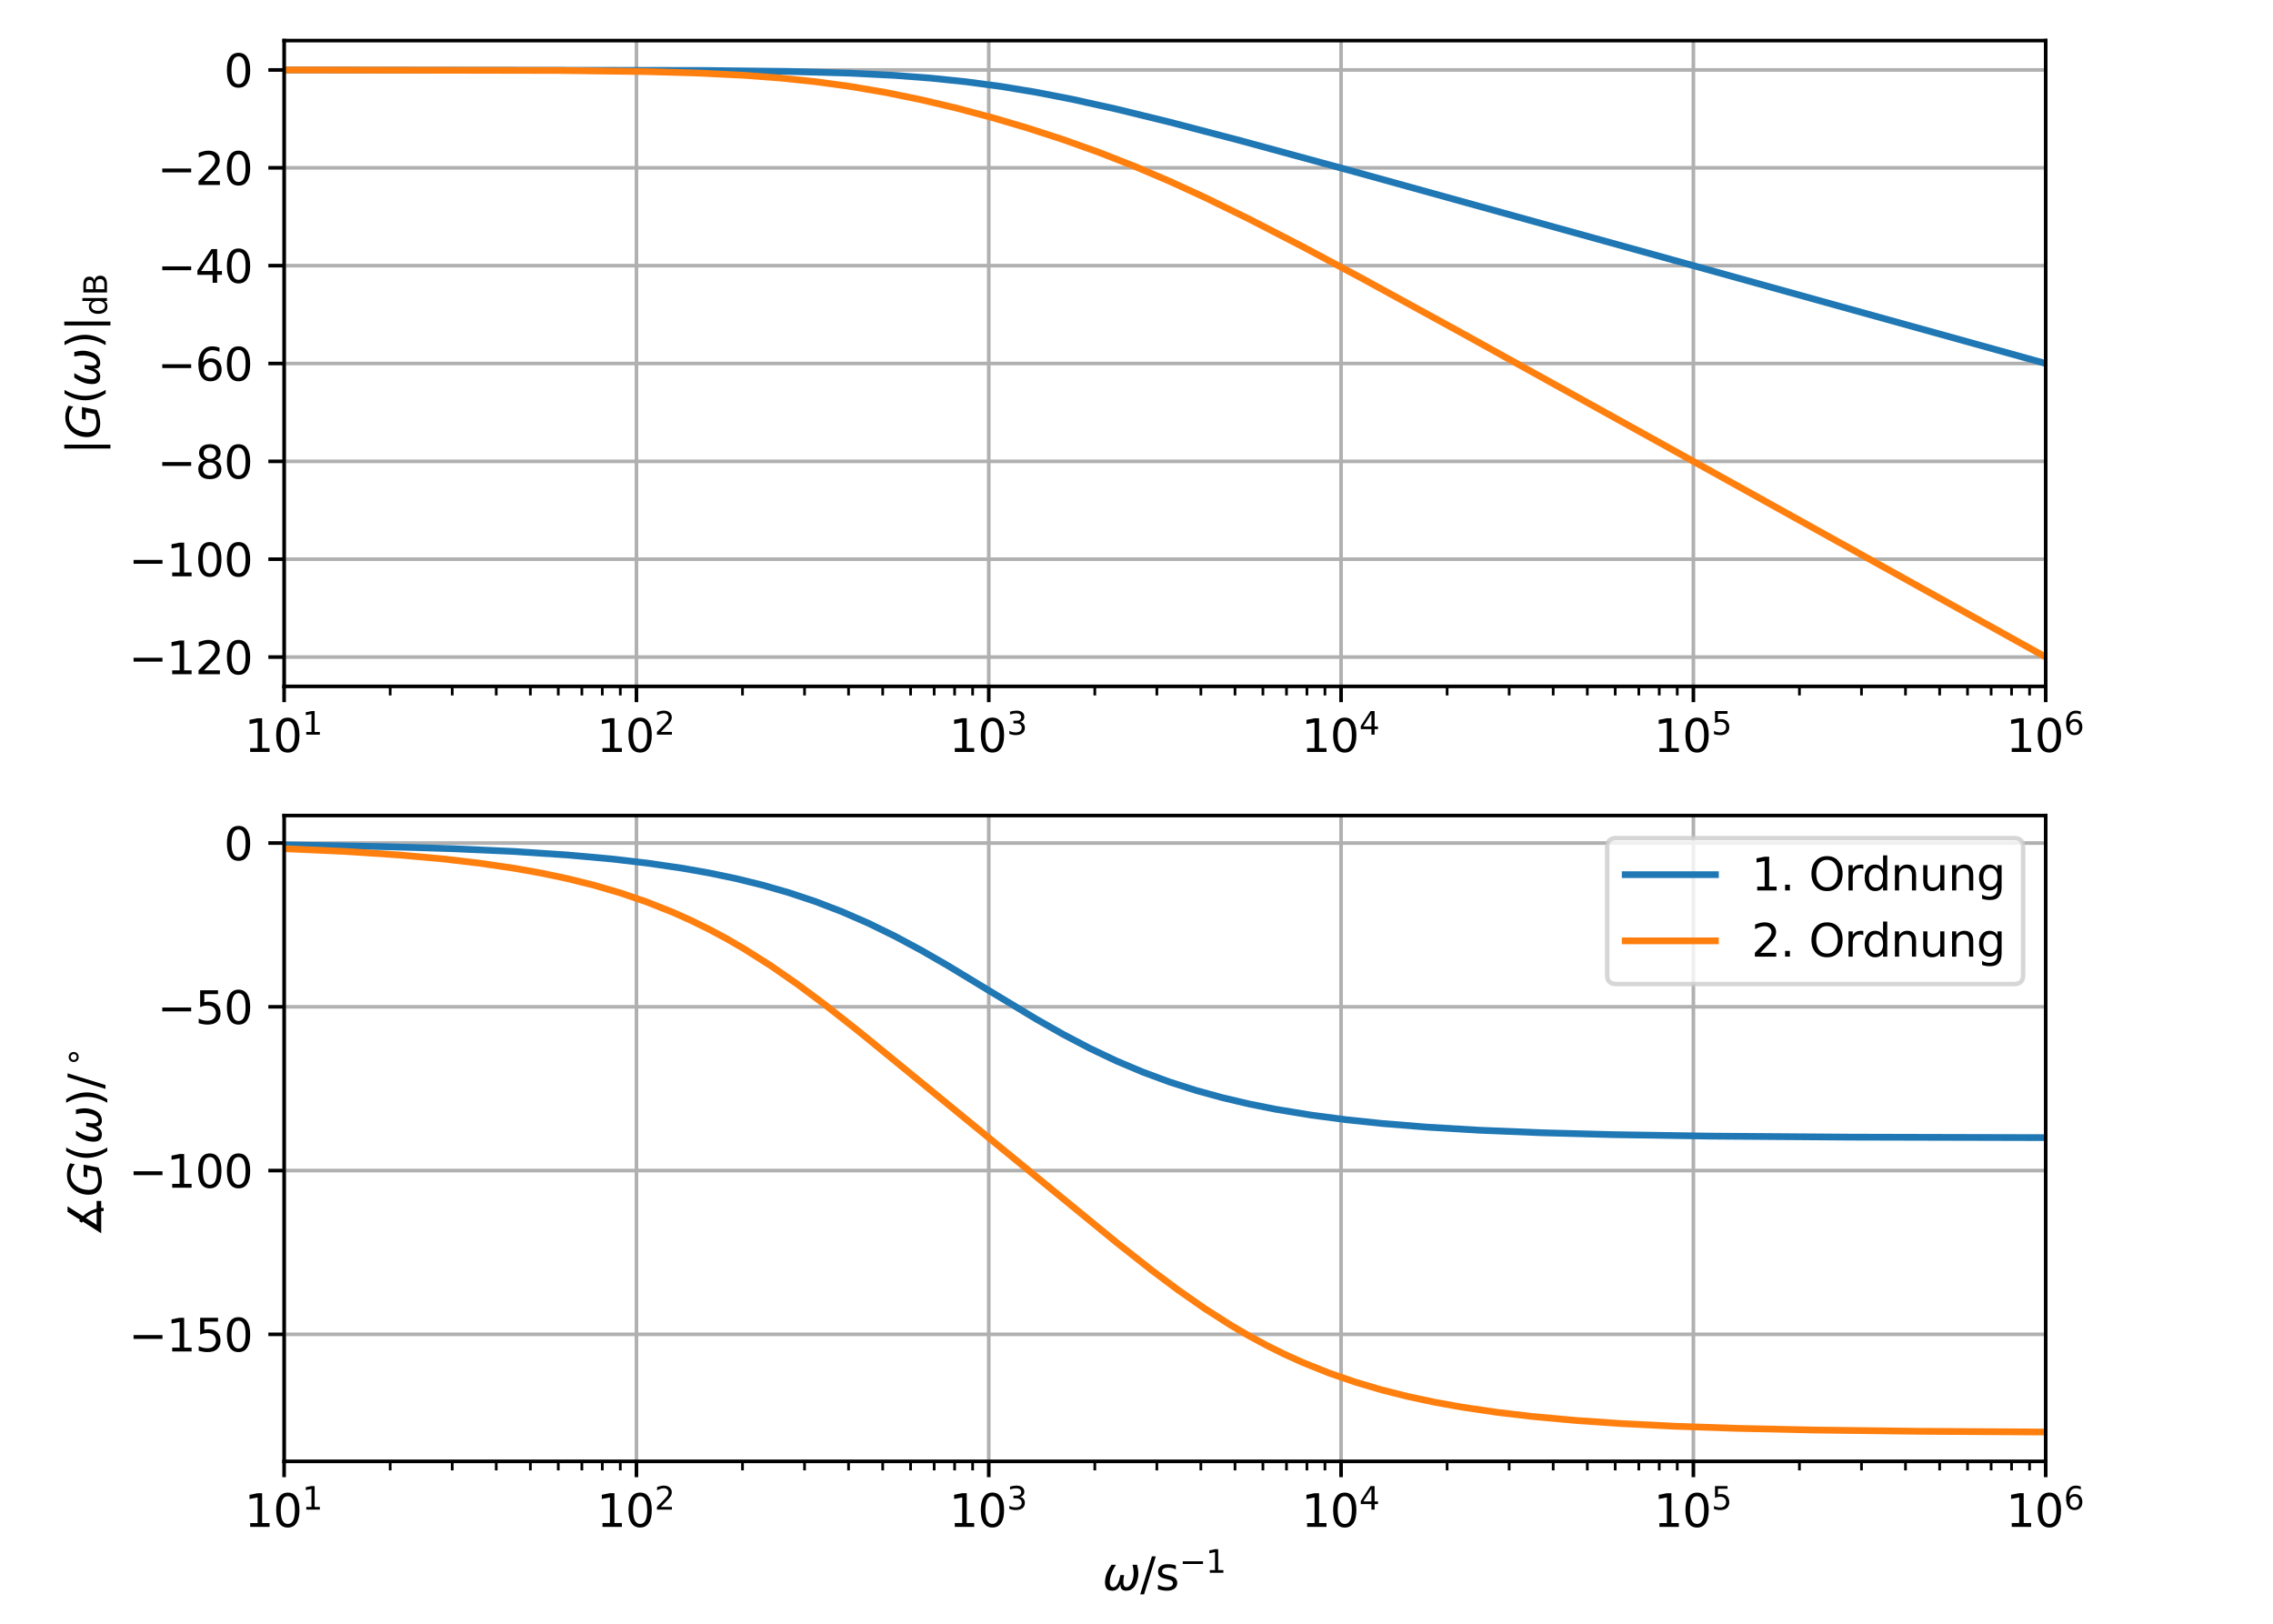 <?xml version="1.0" encoding="utf-8" standalone="no"?>
<!DOCTYPE svg PUBLIC "-//W3C//DTD SVG 1.1//EN"
  "http://www.w3.org/Graphics/SVG/1.1/DTD/svg11.dtd">
<svg height="360pt" version="1.1" viewBox="0 0 504 360" width="504pt" xmlns="http://www.w3.org/2000/svg" xmlns:xlink="http://www.w3.org/1999/xlink">
 <defs>
  <style type="text/css">*{stroke-linecap:butt;stroke-linejoin:round;}</style>
 </defs>
 <g id="figure_1">
  <g id="patch_1">
   <path d="M 0 360 
L 504 360 
L 504 0 
L 0 0 
z
" style="fill:#ffffff;"/>
  </g>
  <g id="axes_1">
   <g id="patch_2">
    <path d="M 63 152.182 
L 453.6 152.182 
L 453.6 9 
L 63 9 
z
" style="fill:#ffffff;"/>
   </g>
   <g id="matplotlib.axis_1">
    <g id="xtick_1">
     <g id="line2d_1">
      <path clip-path="url(#p2a9d94cde9)" d="M 63 152.182 
L 63 9 
" style="fill:none;stroke:#b0b0b0;stroke-linecap:square;stroke-width:0.8;"/>
     </g>
     <g id="line2d_2">
      <defs>
       <path d="M 0 0 
L 0 3.5 
" id="m0e93dd56eb" style="stroke:#000000;stroke-width:0.8;"/>
      </defs>
      <g>
       <use style="stroke:#000000;stroke-width:0.8;" x="63" xlink:href="#m0e93dd56eb" y="152.182"/>
      </g>
     </g>
     <g id="text_1">
      <!-- $\mathdefault{10^{1}}$ -->
      <g transform="translate(54.2 166.78)scale(0.1 -0.1)">
       <defs>
        <path d="M 794 531 
L 1825 531 
L 1825 4091 
L 703 3866 
L 703 4441 
L 1819 4666 
L 2450 4666 
L 2450 531 
L 3481 531 
L 3481 0 
L 794 0 
L 794 531 
z
" id="DejaVuSans-31" transform="scale(0.016)"/>
        <path d="M 2034 4250 
Q 1547 4250 1301 3770 
Q 1056 3291 1056 2328 
Q 1056 1369 1301 889 
Q 1547 409 2034 409 
Q 2525 409 2770 889 
Q 3016 1369 3016 2328 
Q 3016 3291 2770 3770 
Q 2525 4250 2034 4250 
z
M 2034 4750 
Q 2819 4750 3233 4129 
Q 3647 3509 3647 2328 
Q 3647 1150 3233 529 
Q 2819 -91 2034 -91 
Q 1250 -91 836 529 
Q 422 1150 422 2328 
Q 422 3509 836 4129 
Q 1250 4750 2034 4750 
z
" id="DejaVuSans-30" transform="scale(0.016)"/>
       </defs>
       <use transform="translate(0 0.684)" xlink:href="#DejaVuSans-31"/>
       <use transform="translate(63.623 0.684)" xlink:href="#DejaVuSans-30"/>
       <use transform="translate(128.203 38.966)scale(0.7)" xlink:href="#DejaVuSans-31"/>
      </g>
     </g>
    </g>
    <g id="xtick_2">
     <g id="line2d_3">
      <path clip-path="url(#p2a9d94cde9)" d="M 141.12 152.182 
L 141.12 9 
" style="fill:none;stroke:#b0b0b0;stroke-linecap:square;stroke-width:0.8;"/>
     </g>
     <g id="line2d_4">
      <g>
       <use style="stroke:#000000;stroke-width:0.8;" x="141.12" xlink:href="#m0e93dd56eb" y="152.182"/>
      </g>
     </g>
     <g id="text_2">
      <!-- $\mathdefault{10^{2}}$ -->
      <g transform="translate(132.32 166.78)scale(0.1 -0.1)">
       <defs>
        <path d="M 1228 531 
L 3431 531 
L 3431 0 
L 469 0 
L 469 531 
Q 828 903 1448 1529 
Q 2069 2156 2228 2338 
Q 2531 2678 2651 2914 
Q 2772 3150 2772 3378 
Q 2772 3750 2511 3984 
Q 2250 4219 1831 4219 
Q 1534 4219 1204 4116 
Q 875 4013 500 3803 
L 500 4441 
Q 881 4594 1212 4672 
Q 1544 4750 1819 4750 
Q 2544 4750 2975 4387 
Q 3406 4025 3406 3419 
Q 3406 3131 3298 2873 
Q 3191 2616 2906 2266 
Q 2828 2175 2409 1742 
Q 1991 1309 1228 531 
z
" id="DejaVuSans-32" transform="scale(0.016)"/>
       </defs>
       <use transform="translate(0 0.766)" xlink:href="#DejaVuSans-31"/>
       <use transform="translate(63.623 0.766)" xlink:href="#DejaVuSans-30"/>
       <use transform="translate(128.203 39.047)scale(0.7)" xlink:href="#DejaVuSans-32"/>
      </g>
     </g>
    </g>
    <g id="xtick_3">
     <g id="line2d_5">
      <path clip-path="url(#p2a9d94cde9)" d="M 219.24 152.182 
L 219.24 9 
" style="fill:none;stroke:#b0b0b0;stroke-linecap:square;stroke-width:0.8;"/>
     </g>
     <g id="line2d_6">
      <g>
       <use style="stroke:#000000;stroke-width:0.8;" x="219.24" xlink:href="#m0e93dd56eb" y="152.182"/>
      </g>
     </g>
     <g id="text_3">
      <!-- $\mathdefault{10^{3}}$ -->
      <g transform="translate(210.44 166.78)scale(0.1 -0.1)">
       <defs>
        <path d="M 2597 2516 
Q 3050 2419 3304 2112 
Q 3559 1806 3559 1356 
Q 3559 666 3084 287 
Q 2609 -91 1734 -91 
Q 1441 -91 1130 -33 
Q 819 25 488 141 
L 488 750 
Q 750 597 1062 519 
Q 1375 441 1716 441 
Q 2309 441 2620 675 
Q 2931 909 2931 1356 
Q 2931 1769 2642 2001 
Q 2353 2234 1838 2234 
L 1294 2234 
L 1294 2753 
L 1863 2753 
Q 2328 2753 2575 2939 
Q 2822 3125 2822 3475 
Q 2822 3834 2567 4026 
Q 2313 4219 1838 4219 
Q 1578 4219 1281 4162 
Q 984 4106 628 3988 
L 628 4550 
Q 988 4650 1302 4700 
Q 1616 4750 1894 4750 
Q 2613 4750 3031 4423 
Q 3450 4097 3450 3541 
Q 3450 3153 3228 2886 
Q 3006 2619 2597 2516 
z
" id="DejaVuSans-33" transform="scale(0.016)"/>
       </defs>
       <use transform="translate(0 0.766)" xlink:href="#DejaVuSans-31"/>
       <use transform="translate(63.623 0.766)" xlink:href="#DejaVuSans-30"/>
       <use transform="translate(128.203 39.047)scale(0.7)" xlink:href="#DejaVuSans-33"/>
      </g>
     </g>
    </g>
    <g id="xtick_4">
     <g id="line2d_7">
      <path clip-path="url(#p2a9d94cde9)" d="M 297.36 152.182 
L 297.36 9 
" style="fill:none;stroke:#b0b0b0;stroke-linecap:square;stroke-width:0.8;"/>
     </g>
     <g id="line2d_8">
      <g>
       <use style="stroke:#000000;stroke-width:0.8;" x="297.36" xlink:href="#m0e93dd56eb" y="152.182"/>
      </g>
     </g>
     <g id="text_4">
      <!-- $\mathdefault{10^{4}}$ -->
      <g transform="translate(288.56 166.78)scale(0.1 -0.1)">
       <defs>
        <path d="M 2419 4116 
L 825 1625 
L 2419 1625 
L 2419 4116 
z
M 2253 4666 
L 3047 4666 
L 3047 1625 
L 3713 1625 
L 3713 1100 
L 3047 1100 
L 3047 0 
L 2419 0 
L 2419 1100 
L 313 1100 
L 313 1709 
L 2253 4666 
z
" id="DejaVuSans-34" transform="scale(0.016)"/>
       </defs>
       <use transform="translate(0 0.684)" xlink:href="#DejaVuSans-31"/>
       <use transform="translate(63.623 0.684)" xlink:href="#DejaVuSans-30"/>
       <use transform="translate(128.203 38.966)scale(0.7)" xlink:href="#DejaVuSans-34"/>
      </g>
     </g>
    </g>
    <g id="xtick_5">
     <g id="line2d_9">
      <path clip-path="url(#p2a9d94cde9)" d="M 375.48 152.182 
L 375.48 9 
" style="fill:none;stroke:#b0b0b0;stroke-linecap:square;stroke-width:0.8;"/>
     </g>
     <g id="line2d_10">
      <g>
       <use style="stroke:#000000;stroke-width:0.8;" x="375.48" xlink:href="#m0e93dd56eb" y="152.182"/>
      </g>
     </g>
     <g id="text_5">
      <!-- $\mathdefault{10^{5}}$ -->
      <g transform="translate(366.68 166.78)scale(0.1 -0.1)">
       <defs>
        <path d="M 691 4666 
L 3169 4666 
L 3169 4134 
L 1269 4134 
L 1269 2991 
Q 1406 3038 1543 3061 
Q 1681 3084 1819 3084 
Q 2600 3084 3056 2656 
Q 3513 2228 3513 1497 
Q 3513 744 3044 326 
Q 2575 -91 1722 -91 
Q 1428 -91 1123 -41 
Q 819 9 494 109 
L 494 744 
Q 775 591 1075 516 
Q 1375 441 1709 441 
Q 2250 441 2565 725 
Q 2881 1009 2881 1497 
Q 2881 1984 2565 2268 
Q 2250 2553 1709 2553 
Q 1456 2553 1204 2497 
Q 953 2441 691 2322 
L 691 4666 
z
" id="DejaVuSans-35" transform="scale(0.016)"/>
       </defs>
       <use transform="translate(0 0.684)" xlink:href="#DejaVuSans-31"/>
       <use transform="translate(63.623 0.684)" xlink:href="#DejaVuSans-30"/>
       <use transform="translate(128.203 38.966)scale(0.7)" xlink:href="#DejaVuSans-35"/>
      </g>
     </g>
    </g>
    <g id="xtick_6">
     <g id="line2d_11">
      <path clip-path="url(#p2a9d94cde9)" d="M 453.6 152.182 
L 453.6 9 
" style="fill:none;stroke:#b0b0b0;stroke-linecap:square;stroke-width:0.8;"/>
     </g>
     <g id="line2d_12">
      <g>
       <use style="stroke:#000000;stroke-width:0.8;" x="453.6" xlink:href="#m0e93dd56eb" y="152.182"/>
      </g>
     </g>
     <g id="text_6">
      <!-- $\mathdefault{10^{6}}$ -->
      <g transform="translate(444.8 166.78)scale(0.1 -0.1)">
       <defs>
        <path d="M 2113 2584 
Q 1688 2584 1439 2293 
Q 1191 2003 1191 1497 
Q 1191 994 1439 701 
Q 1688 409 2113 409 
Q 2538 409 2786 701 
Q 3034 994 3034 1497 
Q 3034 2003 2786 2293 
Q 2538 2584 2113 2584 
z
M 3366 4563 
L 3366 3988 
Q 3128 4100 2886 4159 
Q 2644 4219 2406 4219 
Q 1781 4219 1451 3797 
Q 1122 3375 1075 2522 
Q 1259 2794 1537 2939 
Q 1816 3084 2150 3084 
Q 2853 3084 3261 2657 
Q 3669 2231 3669 1497 
Q 3669 778 3244 343 
Q 2819 -91 2113 -91 
Q 1303 -91 875 529 
Q 447 1150 447 2328 
Q 447 3434 972 4092 
Q 1497 4750 2381 4750 
Q 2619 4750 2861 4703 
Q 3103 4656 3366 4563 
z
" id="DejaVuSans-36" transform="scale(0.016)"/>
       </defs>
       <use transform="translate(0 0.766)" xlink:href="#DejaVuSans-31"/>
       <use transform="translate(63.623 0.766)" xlink:href="#DejaVuSans-30"/>
       <use transform="translate(128.203 39.047)scale(0.7)" xlink:href="#DejaVuSans-36"/>
      </g>
     </g>
    </g>
    <g id="xtick_7">
     <g id="line2d_13">
      <defs>
       <path d="M 0 0 
L 0 2 
" id="me51ca16381" style="stroke:#000000;stroke-width:0.6;"/>
      </defs>
      <g>
       <use style="stroke:#000000;stroke-width:0.6;" x="86.516" xlink:href="#me51ca16381" y="152.182"/>
      </g>
     </g>
    </g>
    <g id="xtick_8">
     <g id="line2d_14">
      <g>
       <use style="stroke:#000000;stroke-width:0.6;" x="100.273" xlink:href="#me51ca16381" y="152.182"/>
      </g>
     </g>
    </g>
    <g id="xtick_9">
     <g id="line2d_15">
      <g>
       <use style="stroke:#000000;stroke-width:0.6;" x="110.033" xlink:href="#me51ca16381" y="152.182"/>
      </g>
     </g>
    </g>
    <g id="xtick_10">
     <g id="line2d_16">
      <g>
       <use style="stroke:#000000;stroke-width:0.6;" x="117.604" xlink:href="#me51ca16381" y="152.182"/>
      </g>
     </g>
    </g>
    <g id="xtick_11">
     <g id="line2d_17">
      <g>
       <use style="stroke:#000000;stroke-width:0.6;" x="123.789" xlink:href="#me51ca16381" y="152.182"/>
      </g>
     </g>
    </g>
    <g id="xtick_12">
     <g id="line2d_18">
      <g>
       <use style="stroke:#000000;stroke-width:0.6;" x="129.019" xlink:href="#me51ca16381" y="152.182"/>
      </g>
     </g>
    </g>
    <g id="xtick_13">
     <g id="line2d_19">
      <g>
       <use style="stroke:#000000;stroke-width:0.6;" x="133.549" xlink:href="#me51ca16381" y="152.182"/>
      </g>
     </g>
    </g>
    <g id="xtick_14">
     <g id="line2d_20">
      <g>
       <use style="stroke:#000000;stroke-width:0.6;" x="137.545" xlink:href="#me51ca16381" y="152.182"/>
      </g>
     </g>
    </g>
    <g id="xtick_15">
     <g id="line2d_21">
      <g>
       <use style="stroke:#000000;stroke-width:0.6;" x="164.636" xlink:href="#me51ca16381" y="152.182"/>
      </g>
     </g>
    </g>
    <g id="xtick_16">
     <g id="line2d_22">
      <g>
       <use style="stroke:#000000;stroke-width:0.6;" x="178.393" xlink:href="#me51ca16381" y="152.182"/>
      </g>
     </g>
    </g>
    <g id="xtick_17">
     <g id="line2d_23">
      <g>
       <use style="stroke:#000000;stroke-width:0.6;" x="188.153" xlink:href="#me51ca16381" y="152.182"/>
      </g>
     </g>
    </g>
    <g id="xtick_18">
     <g id="line2d_24">
      <g>
       <use style="stroke:#000000;stroke-width:0.6;" x="195.724" xlink:href="#me51ca16381" y="152.182"/>
      </g>
     </g>
    </g>
    <g id="xtick_19">
     <g id="line2d_25">
      <g>
       <use style="stroke:#000000;stroke-width:0.6;" x="201.909" xlink:href="#me51ca16381" y="152.182"/>
      </g>
     </g>
    </g>
    <g id="xtick_20">
     <g id="line2d_26">
      <g>
       <use style="stroke:#000000;stroke-width:0.6;" x="207.139" xlink:href="#me51ca16381" y="152.182"/>
      </g>
     </g>
    </g>
    <g id="xtick_21">
     <g id="line2d_27">
      <g>
       <use style="stroke:#000000;stroke-width:0.6;" x="211.669" xlink:href="#me51ca16381" y="152.182"/>
      </g>
     </g>
    </g>
    <g id="xtick_22">
     <g id="line2d_28">
      <g>
       <use style="stroke:#000000;stroke-width:0.6;" x="215.665" xlink:href="#me51ca16381" y="152.182"/>
      </g>
     </g>
    </g>
    <g id="xtick_23">
     <g id="line2d_29">
      <g>
       <use style="stroke:#000000;stroke-width:0.6;" x="242.756" xlink:href="#me51ca16381" y="152.182"/>
      </g>
     </g>
    </g>
    <g id="xtick_24">
     <g id="line2d_30">
      <g>
       <use style="stroke:#000000;stroke-width:0.6;" x="256.513" xlink:href="#me51ca16381" y="152.182"/>
      </g>
     </g>
    </g>
    <g id="xtick_25">
     <g id="line2d_31">
      <g>
       <use style="stroke:#000000;stroke-width:0.6;" x="266.273" xlink:href="#me51ca16381" y="152.182"/>
      </g>
     </g>
    </g>
    <g id="xtick_26">
     <g id="line2d_32">
      <g>
       <use style="stroke:#000000;stroke-width:0.6;" x="273.844" xlink:href="#me51ca16381" y="152.182"/>
      </g>
     </g>
    </g>
    <g id="xtick_27">
     <g id="line2d_33">
      <g>
       <use style="stroke:#000000;stroke-width:0.6;" x="280.029" xlink:href="#me51ca16381" y="152.182"/>
      </g>
     </g>
    </g>
    <g id="xtick_28">
     <g id="line2d_34">
      <g>
       <use style="stroke:#000000;stroke-width:0.6;" x="285.259" xlink:href="#me51ca16381" y="152.182"/>
      </g>
     </g>
    </g>
    <g id="xtick_29">
     <g id="line2d_35">
      <g>
       <use style="stroke:#000000;stroke-width:0.6;" x="289.789" xlink:href="#me51ca16381" y="152.182"/>
      </g>
     </g>
    </g>
    <g id="xtick_30">
     <g id="line2d_36">
      <g>
       <use style="stroke:#000000;stroke-width:0.6;" x="293.785" xlink:href="#me51ca16381" y="152.182"/>
      </g>
     </g>
    </g>
    <g id="xtick_31">
     <g id="line2d_37">
      <g>
       <use style="stroke:#000000;stroke-width:0.6;" x="320.876" xlink:href="#me51ca16381" y="152.182"/>
      </g>
     </g>
    </g>
    <g id="xtick_32">
     <g id="line2d_38">
      <g>
       <use style="stroke:#000000;stroke-width:0.6;" x="334.633" xlink:href="#me51ca16381" y="152.182"/>
      </g>
     </g>
    </g>
    <g id="xtick_33">
     <g id="line2d_39">
      <g>
       <use style="stroke:#000000;stroke-width:0.6;" x="344.393" xlink:href="#me51ca16381" y="152.182"/>
      </g>
     </g>
    </g>
    <g id="xtick_34">
     <g id="line2d_40">
      <g>
       <use style="stroke:#000000;stroke-width:0.6;" x="351.964" xlink:href="#me51ca16381" y="152.182"/>
      </g>
     </g>
    </g>
    <g id="xtick_35">
     <g id="line2d_41">
      <g>
       <use style="stroke:#000000;stroke-width:0.6;" x="358.149" xlink:href="#me51ca16381" y="152.182"/>
      </g>
     </g>
    </g>
    <g id="xtick_36">
     <g id="line2d_42">
      <g>
       <use style="stroke:#000000;stroke-width:0.6;" x="363.379" xlink:href="#me51ca16381" y="152.182"/>
      </g>
     </g>
    </g>
    <g id="xtick_37">
     <g id="line2d_43">
      <g>
       <use style="stroke:#000000;stroke-width:0.6;" x="367.909" xlink:href="#me51ca16381" y="152.182"/>
      </g>
     </g>
    </g>
    <g id="xtick_38">
     <g id="line2d_44">
      <g>
       <use style="stroke:#000000;stroke-width:0.6;" x="371.905" xlink:href="#me51ca16381" y="152.182"/>
      </g>
     </g>
    </g>
    <g id="xtick_39">
     <g id="line2d_45">
      <g>
       <use style="stroke:#000000;stroke-width:0.6;" x="398.996" xlink:href="#me51ca16381" y="152.182"/>
      </g>
     </g>
    </g>
    <g id="xtick_40">
     <g id="line2d_46">
      <g>
       <use style="stroke:#000000;stroke-width:0.6;" x="412.753" xlink:href="#me51ca16381" y="152.182"/>
      </g>
     </g>
    </g>
    <g id="xtick_41">
     <g id="line2d_47">
      <g>
       <use style="stroke:#000000;stroke-width:0.6;" x="422.513" xlink:href="#me51ca16381" y="152.182"/>
      </g>
     </g>
    </g>
    <g id="xtick_42">
     <g id="line2d_48">
      <g>
       <use style="stroke:#000000;stroke-width:0.6;" x="430.084" xlink:href="#me51ca16381" y="152.182"/>
      </g>
     </g>
    </g>
    <g id="xtick_43">
     <g id="line2d_49">
      <g>
       <use style="stroke:#000000;stroke-width:0.6;" x="436.269" xlink:href="#me51ca16381" y="152.182"/>
      </g>
     </g>
    </g>
    <g id="xtick_44">
     <g id="line2d_50">
      <g>
       <use style="stroke:#000000;stroke-width:0.6;" x="441.499" xlink:href="#me51ca16381" y="152.182"/>
      </g>
     </g>
    </g>
    <g id="xtick_45">
     <g id="line2d_51">
      <g>
       <use style="stroke:#000000;stroke-width:0.6;" x="446.029" xlink:href="#me51ca16381" y="152.182"/>
      </g>
     </g>
    </g>
    <g id="xtick_46">
     <g id="line2d_52">
      <g>
       <use style="stroke:#000000;stroke-width:0.6;" x="450.025" xlink:href="#me51ca16381" y="152.182"/>
      </g>
     </g>
    </g>
   </g>
   <g id="matplotlib.axis_2">
    <g id="ytick_1">
     <g id="line2d_53">
      <path clip-path="url(#p2a9d94cde9)" d="M 63 145.674 
L 453.6 145.674 
" style="fill:none;stroke:#b0b0b0;stroke-linecap:square;stroke-width:0.8;"/>
     </g>
     <g id="line2d_54">
      <defs>
       <path d="M 0 0 
L -3.5 0 
" id="m8cc7f2eaa3" style="stroke:#000000;stroke-width:0.8;"/>
      </defs>
      <g>
       <use style="stroke:#000000;stroke-width:0.8;" x="63" xlink:href="#m8cc7f2eaa3" y="145.674"/>
      </g>
     </g>
     <g id="text_7">
      <!-- −120 -->
      <g transform="translate(28.533 149.473)scale(0.1 -0.1)">
       <defs>
        <path d="M 678 2272 
L 4684 2272 
L 4684 1741 
L 678 1741 
L 678 2272 
z
" id="DejaVuSans-2212" transform="scale(0.016)"/>
       </defs>
       <use xlink:href="#DejaVuSans-2212"/>
       <use x="83.789" xlink:href="#DejaVuSans-31"/>
       <use x="147.412" xlink:href="#DejaVuSans-32"/>
       <use x="211.035" xlink:href="#DejaVuSans-30"/>
      </g>
     </g>
    </g>
    <g id="ytick_2">
     <g id="line2d_55">
      <path clip-path="url(#p2a9d94cde9)" d="M 63 123.979 
L 453.6 123.979 
" style="fill:none;stroke:#b0b0b0;stroke-linecap:square;stroke-width:0.8;"/>
     </g>
     <g id="line2d_56">
      <g>
       <use style="stroke:#000000;stroke-width:0.8;" x="63" xlink:href="#m8cc7f2eaa3" y="123.979"/>
      </g>
     </g>
     <g id="text_8">
      <!-- −100 -->
      <g transform="translate(28.533 127.778)scale(0.1 -0.1)">
       <use xlink:href="#DejaVuSans-2212"/>
       <use x="83.789" xlink:href="#DejaVuSans-31"/>
       <use x="147.412" xlink:href="#DejaVuSans-30"/>
       <use x="211.035" xlink:href="#DejaVuSans-30"/>
      </g>
     </g>
    </g>
    <g id="ytick_3">
     <g id="line2d_57">
      <path clip-path="url(#p2a9d94cde9)" d="M 63 102.285 
L 453.6 102.285 
" style="fill:none;stroke:#b0b0b0;stroke-linecap:square;stroke-width:0.8;"/>
     </g>
     <g id="line2d_58">
      <g>
       <use style="stroke:#000000;stroke-width:0.8;" x="63" xlink:href="#m8cc7f2eaa3" y="102.285"/>
      </g>
     </g>
     <g id="text_9">
      <!-- −80 -->
      <g transform="translate(34.895 106.084)scale(0.1 -0.1)">
       <defs>
        <path d="M 2034 2216 
Q 1584 2216 1326 1975 
Q 1069 1734 1069 1313 
Q 1069 891 1326 650 
Q 1584 409 2034 409 
Q 2484 409 2743 651 
Q 3003 894 3003 1313 
Q 3003 1734 2745 1975 
Q 2488 2216 2034 2216 
z
M 1403 2484 
Q 997 2584 770 2862 
Q 544 3141 544 3541 
Q 544 4100 942 4425 
Q 1341 4750 2034 4750 
Q 2731 4750 3128 4425 
Q 3525 4100 3525 3541 
Q 3525 3141 3298 2862 
Q 3072 2584 2669 2484 
Q 3125 2378 3379 2068 
Q 3634 1759 3634 1313 
Q 3634 634 3220 271 
Q 2806 -91 2034 -91 
Q 1263 -91 848 271 
Q 434 634 434 1313 
Q 434 1759 690 2068 
Q 947 2378 1403 2484 
z
M 1172 3481 
Q 1172 3119 1398 2916 
Q 1625 2713 2034 2713 
Q 2441 2713 2670 2916 
Q 2900 3119 2900 3481 
Q 2900 3844 2670 4047 
Q 2441 4250 2034 4250 
Q 1625 4250 1398 4047 
Q 1172 3844 1172 3481 
z
" id="DejaVuSans-38" transform="scale(0.016)"/>
       </defs>
       <use xlink:href="#DejaVuSans-2212"/>
       <use x="83.789" xlink:href="#DejaVuSans-38"/>
       <use x="147.412" xlink:href="#DejaVuSans-30"/>
      </g>
     </g>
    </g>
    <g id="ytick_4">
     <g id="line2d_59">
      <path clip-path="url(#p2a9d94cde9)" d="M 63 80.591 
L 453.6 80.591 
" style="fill:none;stroke:#b0b0b0;stroke-linecap:square;stroke-width:0.8;"/>
     </g>
     <g id="line2d_60">
      <g>
       <use style="stroke:#000000;stroke-width:0.8;" x="63" xlink:href="#m8cc7f2eaa3" y="80.591"/>
      </g>
     </g>
     <g id="text_10">
      <!-- −60 -->
      <g transform="translate(34.895 84.39)scale(0.1 -0.1)">
       <use xlink:href="#DejaVuSans-2212"/>
       <use x="83.789" xlink:href="#DejaVuSans-36"/>
       <use x="147.412" xlink:href="#DejaVuSans-30"/>
      </g>
     </g>
    </g>
    <g id="ytick_5">
     <g id="line2d_61">
      <path clip-path="url(#p2a9d94cde9)" d="M 63 58.896 
L 453.6 58.896 
" style="fill:none;stroke:#b0b0b0;stroke-linecap:square;stroke-width:0.8;"/>
     </g>
     <g id="line2d_62">
      <g>
       <use style="stroke:#000000;stroke-width:0.8;" x="63" xlink:href="#m8cc7f2eaa3" y="58.896"/>
      </g>
     </g>
     <g id="text_11">
      <!-- −40 -->
      <g transform="translate(34.895 62.696)scale(0.1 -0.1)">
       <use xlink:href="#DejaVuSans-2212"/>
       <use x="83.789" xlink:href="#DejaVuSans-34"/>
       <use x="147.412" xlink:href="#DejaVuSans-30"/>
      </g>
     </g>
    </g>
    <g id="ytick_6">
     <g id="line2d_63">
      <path clip-path="url(#p2a9d94cde9)" d="M 63 37.202 
L 453.6 37.202 
" style="fill:none;stroke:#b0b0b0;stroke-linecap:square;stroke-width:0.8;"/>
     </g>
     <g id="line2d_64">
      <g>
       <use style="stroke:#000000;stroke-width:0.8;" x="63" xlink:href="#m8cc7f2eaa3" y="37.202"/>
      </g>
     </g>
     <g id="text_12">
      <!-- −20 -->
      <g transform="translate(34.895 41.001)scale(0.1 -0.1)">
       <use xlink:href="#DejaVuSans-2212"/>
       <use x="83.789" xlink:href="#DejaVuSans-32"/>
       <use x="147.412" xlink:href="#DejaVuSans-30"/>
      </g>
     </g>
    </g>
    <g id="ytick_7">
     <g id="line2d_65">
      <path clip-path="url(#p2a9d94cde9)" d="M 63 15.508 
L 453.6 15.508 
" style="fill:none;stroke:#b0b0b0;stroke-linecap:square;stroke-width:0.8;"/>
     </g>
     <g id="line2d_66">
      <g>
       <use style="stroke:#000000;stroke-width:0.8;" x="63" xlink:href="#m8cc7f2eaa3" y="15.508"/>
      </g>
     </g>
     <g id="text_13">
      <!-- 0 -->
      <g transform="translate(49.638 19.307)scale(0.1 -0.1)">
       <use xlink:href="#DejaVuSans-30"/>
      </g>
     </g>
    </g>
    <g id="text_14">
     <!-- $|G(\omega)|_\mathrm{dB}$ -->
     <g transform="translate(22.133 100.741)rotate(-90)scale(0.1 -0.1)">
      <defs>
       <path d="M 1344 4891 
L 1344 -1509 
L 813 -1509 
L 813 4891 
L 1344 4891 
z
" id="DejaVuSans-7c" transform="scale(0.016)"/>
       <path d="M 3494 697 
L 3738 1919 
L 2700 1919 
L 2797 2438 
L 4453 2438 
L 4050 384 
Q 3634 156 3143 32 
Q 2653 -91 2156 -91 
Q 1278 -91 783 396 
Q 288 884 288 1753 
Q 288 2475 589 3126 
Q 891 3778 1422 4213 
Q 1756 4484 2153 4617 
Q 2550 4750 3034 4750 
Q 3472 4750 3873 4639 
Q 4275 4528 4641 4306 
L 4513 3634 
Q 4231 3928 3853 4083 
Q 3475 4238 3047 4238 
Q 2550 4238 2172 4048 
Q 1794 3859 1497 3463 
Q 1244 3125 1098 2667 
Q 953 2209 953 1734 
Q 953 1081 1287 751 
Q 1622 422 2284 422 
Q 2616 422 2925 492 
Q 3234 563 3494 697 
z
" id="DejaVuSans-Oblique-47" transform="scale(0.016)"/>
       <path d="M 1984 4856 
Q 1566 4138 1362 3434 
Q 1159 2731 1159 2009 
Q 1159 1288 1364 580 
Q 1569 -128 1984 -844 
L 1484 -844 
Q 1016 -109 783 600 
Q 550 1309 550 2009 
Q 550 2706 781 3412 
Q 1013 4119 1484 4856 
L 1984 4856 
z
" id="DejaVuSans-28" transform="scale(0.016)"/>
       <path d="M 1369 -91 
Q 72 -91 434 1766 
Q 575 2500 1256 3500 
L 1875 3500 
Q 1231 2500 1088 1750 
Q 819 397 1519 397 
Q 2166 397 2478 2078 
L 3009 2078 
Q 2669 388 3316 397 
Q 4013 403 4275 1750 
Q 4419 2500 4169 3500 
L 4788 3500 
Q 5075 2500 4934 1766 
Q 4578 -94 3278 -91 
Q 2428 -88 2503 844 
Q 2194 -91 1369 -91 
z
" id="DejaVuSans-Oblique-3c9" transform="scale(0.016)"/>
       <path d="M 513 4856 
L 1013 4856 
Q 1481 4119 1714 3412 
Q 1947 2706 1947 2009 
Q 1947 1309 1714 600 
Q 1481 -109 1013 -844 
L 513 -844 
Q 928 -128 1133 580 
Q 1338 1288 1338 2009 
Q 1338 2731 1133 3434 
Q 928 4138 513 4856 
z
" id="DejaVuSans-29" transform="scale(0.016)"/>
       <path d="M 2906 2969 
L 2906 4863 
L 3481 4863 
L 3481 0 
L 2906 0 
L 2906 525 
Q 2725 213 2448 61 
Q 2172 -91 1784 -91 
Q 1150 -91 751 415 
Q 353 922 353 1747 
Q 353 2572 751 3078 
Q 1150 3584 1784 3584 
Q 2172 3584 2448 3432 
Q 2725 3281 2906 2969 
z
M 947 1747 
Q 947 1113 1208 752 
Q 1469 391 1925 391 
Q 2381 391 2643 752 
Q 2906 1113 2906 1747 
Q 2906 2381 2643 2742 
Q 2381 3103 1925 3103 
Q 1469 3103 1208 2742 
Q 947 2381 947 1747 
z
" id="DejaVuSans-64" transform="scale(0.016)"/>
       <path d="M 1259 2228 
L 1259 519 
L 2272 519 
Q 2781 519 3026 730 
Q 3272 941 3272 1375 
Q 3272 1813 3026 2020 
Q 2781 2228 2272 2228 
L 1259 2228 
z
M 1259 4147 
L 1259 2741 
L 2194 2741 
Q 2656 2741 2882 2914 
Q 3109 3088 3109 3444 
Q 3109 3797 2882 3972 
Q 2656 4147 2194 4147 
L 1259 4147 
z
M 628 4666 
L 2241 4666 
Q 2963 4666 3353 4366 
Q 3744 4066 3744 3513 
Q 3744 3084 3544 2831 
Q 3344 2578 2956 2516 
Q 3422 2416 3680 2098 
Q 3938 1781 3938 1306 
Q 3938 681 3513 340 
Q 3088 0 2303 0 
L 628 0 
L 628 4666 
z
" id="DejaVuSans-42" transform="scale(0.016)"/>
      </defs>
      <use transform="translate(0 0.578)" xlink:href="#DejaVuSans-7c"/>
      <use transform="translate(33.691 0.578)" xlink:href="#DejaVuSans-Oblique-47"/>
      <use transform="translate(111.182 0.578)" xlink:href="#DejaVuSans-28"/>
      <use transform="translate(150.195 0.578)" xlink:href="#DejaVuSans-Oblique-3c9"/>
      <use transform="translate(233.936 0.578)" xlink:href="#DejaVuSans-29"/>
      <use transform="translate(272.949 0.578)" xlink:href="#DejaVuSans-7c"/>
      <use transform="translate(307.598 -15.828)scale(0.7)" xlink:href="#DejaVuSans-64"/>
      <use transform="translate(352.031 -15.828)scale(0.7)" xlink:href="#DejaVuSans-42"/>
     </g>
    </g>
   </g>
   <g id="line2d_67">
    <path clip-path="url(#p2a9d94cde9)" d="M 63 15.508 
L 155.252 15.615 
L 174.88 15.84 
L 188.62 16.225 
L 198.434 16.719 
L 206.285 17.31 
L 214.137 18.118 
L 221.988 19.17 
L 229.839 20.471 
L 237.69 22 
L 247.505 24.172 
L 259.281 27.052 
L 274.984 31.161 
L 300.501 38.113 
L 371.162 57.698 
L 453.6 80.591 
L 453.6 80.591 
" style="fill:none;stroke:#1f77b4;stroke-linecap:square;stroke-width:1.5;"/>
   </g>
   <g id="line2d_68">
    <path clip-path="url(#p2a9d94cde9)" d="M 63 15.511 
L 123.847 15.625 
L 143.475 15.873 
L 155.252 16.213 
L 165.066 16.703 
L 172.918 17.292 
L 180.769 18.105 
L 188.62 19.175 
L 196.471 20.519 
L 204.323 22.129 
L 212.174 23.988 
L 220.025 26.078 
L 227.876 28.394 
L 235.728 30.944 
L 243.579 33.746 
L 251.43 36.818 
L 259.281 40.162 
L 267.133 43.758 
L 276.947 48.55 
L 288.724 54.62 
L 302.463 61.969 
L 324.054 73.791 
L 373.125 100.981 
L 453.6 145.674 
L 453.6 145.674 
" style="fill:none;stroke:#ff7f0e;stroke-linecap:square;stroke-width:1.5;"/>
   </g>
   <g id="patch_3">
    <path d="M 63 152.182 
L 63 9 
" style="fill:none;stroke:#000000;stroke-linecap:square;stroke-linejoin:miter;stroke-width:0.8;"/>
   </g>
   <g id="patch_4">
    <path d="M 453.6 152.182 
L 453.6 9 
" style="fill:none;stroke:#000000;stroke-linecap:square;stroke-linejoin:miter;stroke-width:0.8;"/>
   </g>
   <g id="patch_5">
    <path d="M 63 152.182 
L 453.6 152.182 
" style="fill:none;stroke:#000000;stroke-linecap:square;stroke-linejoin:miter;stroke-width:0.8;"/>
   </g>
   <g id="patch_6">
    <path d="M 63 9 
L 453.6 9 
" style="fill:none;stroke:#000000;stroke-linecap:square;stroke-linejoin:miter;stroke-width:0.8;"/>
   </g>
  </g>
  <g id="axes_2">
   <g id="patch_7">
    <path d="M 63 324 
L 453.6 324 
L 453.6 180.818 
L 63 180.818 
z
" style="fill:#ffffff;"/>
   </g>
   <g id="matplotlib.axis_3">
    <g id="xtick_47">
     <g id="line2d_69">
      <path clip-path="url(#pcbc049dbf1)" d="M 63 324 
L 63 180.818 
" style="fill:none;stroke:#b0b0b0;stroke-linecap:square;stroke-width:0.8;"/>
     </g>
     <g id="line2d_70">
      <g>
       <use style="stroke:#000000;stroke-width:0.8;" x="63" xlink:href="#m0e93dd56eb" y="324"/>
      </g>
     </g>
     <g id="text_15">
      <!-- $\mathdefault{10^{1}}$ -->
      <g transform="translate(54.2 338.598)scale(0.1 -0.1)">
       <use transform="translate(0 0.684)" xlink:href="#DejaVuSans-31"/>
       <use transform="translate(63.623 0.684)" xlink:href="#DejaVuSans-30"/>
       <use transform="translate(128.203 38.966)scale(0.7)" xlink:href="#DejaVuSans-31"/>
      </g>
     </g>
    </g>
    <g id="xtick_48">
     <g id="line2d_71">
      <path clip-path="url(#pcbc049dbf1)" d="M 141.12 324 
L 141.12 180.818 
" style="fill:none;stroke:#b0b0b0;stroke-linecap:square;stroke-width:0.8;"/>
     </g>
     <g id="line2d_72">
      <g>
       <use style="stroke:#000000;stroke-width:0.8;" x="141.12" xlink:href="#m0e93dd56eb" y="324"/>
      </g>
     </g>
     <g id="text_16">
      <!-- $\mathdefault{10^{2}}$ -->
      <g transform="translate(132.32 338.598)scale(0.1 -0.1)">
       <use transform="translate(0 0.766)" xlink:href="#DejaVuSans-31"/>
       <use transform="translate(63.623 0.766)" xlink:href="#DejaVuSans-30"/>
       <use transform="translate(128.203 39.047)scale(0.7)" xlink:href="#DejaVuSans-32"/>
      </g>
     </g>
    </g>
    <g id="xtick_49">
     <g id="line2d_73">
      <path clip-path="url(#pcbc049dbf1)" d="M 219.24 324 
L 219.24 180.818 
" style="fill:none;stroke:#b0b0b0;stroke-linecap:square;stroke-width:0.8;"/>
     </g>
     <g id="line2d_74">
      <g>
       <use style="stroke:#000000;stroke-width:0.8;" x="219.24" xlink:href="#m0e93dd56eb" y="324"/>
      </g>
     </g>
     <g id="text_17">
      <!-- $\mathdefault{10^{3}}$ -->
      <g transform="translate(210.44 338.598)scale(0.1 -0.1)">
       <use transform="translate(0 0.766)" xlink:href="#DejaVuSans-31"/>
       <use transform="translate(63.623 0.766)" xlink:href="#DejaVuSans-30"/>
       <use transform="translate(128.203 39.047)scale(0.7)" xlink:href="#DejaVuSans-33"/>
      </g>
     </g>
    </g>
    <g id="xtick_50">
     <g id="line2d_75">
      <path clip-path="url(#pcbc049dbf1)" d="M 297.36 324 
L 297.36 180.818 
" style="fill:none;stroke:#b0b0b0;stroke-linecap:square;stroke-width:0.8;"/>
     </g>
     <g id="line2d_76">
      <g>
       <use style="stroke:#000000;stroke-width:0.8;" x="297.36" xlink:href="#m0e93dd56eb" y="324"/>
      </g>
     </g>
     <g id="text_18">
      <!-- $\mathdefault{10^{4}}$ -->
      <g transform="translate(288.56 338.598)scale(0.1 -0.1)">
       <use transform="translate(0 0.684)" xlink:href="#DejaVuSans-31"/>
       <use transform="translate(63.623 0.684)" xlink:href="#DejaVuSans-30"/>
       <use transform="translate(128.203 38.966)scale(0.7)" xlink:href="#DejaVuSans-34"/>
      </g>
     </g>
    </g>
    <g id="xtick_51">
     <g id="line2d_77">
      <path clip-path="url(#pcbc049dbf1)" d="M 375.48 324 
L 375.48 180.818 
" style="fill:none;stroke:#b0b0b0;stroke-linecap:square;stroke-width:0.8;"/>
     </g>
     <g id="line2d_78">
      <g>
       <use style="stroke:#000000;stroke-width:0.8;" x="375.48" xlink:href="#m0e93dd56eb" y="324"/>
      </g>
     </g>
     <g id="text_19">
      <!-- $\mathdefault{10^{5}}$ -->
      <g transform="translate(366.68 338.598)scale(0.1 -0.1)">
       <use transform="translate(0 0.684)" xlink:href="#DejaVuSans-31"/>
       <use transform="translate(63.623 0.684)" xlink:href="#DejaVuSans-30"/>
       <use transform="translate(128.203 38.966)scale(0.7)" xlink:href="#DejaVuSans-35"/>
      </g>
     </g>
    </g>
    <g id="xtick_52">
     <g id="line2d_79">
      <path clip-path="url(#pcbc049dbf1)" d="M 453.6 324 
L 453.6 180.818 
" style="fill:none;stroke:#b0b0b0;stroke-linecap:square;stroke-width:0.8;"/>
     </g>
     <g id="line2d_80">
      <g>
       <use style="stroke:#000000;stroke-width:0.8;" x="453.6" xlink:href="#m0e93dd56eb" y="324"/>
      </g>
     </g>
     <g id="text_20">
      <!-- $\mathdefault{10^{6}}$ -->
      <g transform="translate(444.8 338.598)scale(0.1 -0.1)">
       <use transform="translate(0 0.766)" xlink:href="#DejaVuSans-31"/>
       <use transform="translate(63.623 0.766)" xlink:href="#DejaVuSans-30"/>
       <use transform="translate(128.203 39.047)scale(0.7)" xlink:href="#DejaVuSans-36"/>
      </g>
     </g>
    </g>
    <g id="xtick_53">
     <g id="line2d_81">
      <g>
       <use style="stroke:#000000;stroke-width:0.6;" x="86.516" xlink:href="#me51ca16381" y="324"/>
      </g>
     </g>
    </g>
    <g id="xtick_54">
     <g id="line2d_82">
      <g>
       <use style="stroke:#000000;stroke-width:0.6;" x="100.273" xlink:href="#me51ca16381" y="324"/>
      </g>
     </g>
    </g>
    <g id="xtick_55">
     <g id="line2d_83">
      <g>
       <use style="stroke:#000000;stroke-width:0.6;" x="110.033" xlink:href="#me51ca16381" y="324"/>
      </g>
     </g>
    </g>
    <g id="xtick_56">
     <g id="line2d_84">
      <g>
       <use style="stroke:#000000;stroke-width:0.6;" x="117.604" xlink:href="#me51ca16381" y="324"/>
      </g>
     </g>
    </g>
    <g id="xtick_57">
     <g id="line2d_85">
      <g>
       <use style="stroke:#000000;stroke-width:0.6;" x="123.789" xlink:href="#me51ca16381" y="324"/>
      </g>
     </g>
    </g>
    <g id="xtick_58">
     <g id="line2d_86">
      <g>
       <use style="stroke:#000000;stroke-width:0.6;" x="129.019" xlink:href="#me51ca16381" y="324"/>
      </g>
     </g>
    </g>
    <g id="xtick_59">
     <g id="line2d_87">
      <g>
       <use style="stroke:#000000;stroke-width:0.6;" x="133.549" xlink:href="#me51ca16381" y="324"/>
      </g>
     </g>
    </g>
    <g id="xtick_60">
     <g id="line2d_88">
      <g>
       <use style="stroke:#000000;stroke-width:0.6;" x="137.545" xlink:href="#me51ca16381" y="324"/>
      </g>
     </g>
    </g>
    <g id="xtick_61">
     <g id="line2d_89">
      <g>
       <use style="stroke:#000000;stroke-width:0.6;" x="164.636" xlink:href="#me51ca16381" y="324"/>
      </g>
     </g>
    </g>
    <g id="xtick_62">
     <g id="line2d_90">
      <g>
       <use style="stroke:#000000;stroke-width:0.6;" x="178.393" xlink:href="#me51ca16381" y="324"/>
      </g>
     </g>
    </g>
    <g id="xtick_63">
     <g id="line2d_91">
      <g>
       <use style="stroke:#000000;stroke-width:0.6;" x="188.153" xlink:href="#me51ca16381" y="324"/>
      </g>
     </g>
    </g>
    <g id="xtick_64">
     <g id="line2d_92">
      <g>
       <use style="stroke:#000000;stroke-width:0.6;" x="195.724" xlink:href="#me51ca16381" y="324"/>
      </g>
     </g>
    </g>
    <g id="xtick_65">
     <g id="line2d_93">
      <g>
       <use style="stroke:#000000;stroke-width:0.6;" x="201.909" xlink:href="#me51ca16381" y="324"/>
      </g>
     </g>
    </g>
    <g id="xtick_66">
     <g id="line2d_94">
      <g>
       <use style="stroke:#000000;stroke-width:0.6;" x="207.139" xlink:href="#me51ca16381" y="324"/>
      </g>
     </g>
    </g>
    <g id="xtick_67">
     <g id="line2d_95">
      <g>
       <use style="stroke:#000000;stroke-width:0.6;" x="211.669" xlink:href="#me51ca16381" y="324"/>
      </g>
     </g>
    </g>
    <g id="xtick_68">
     <g id="line2d_96">
      <g>
       <use style="stroke:#000000;stroke-width:0.6;" x="215.665" xlink:href="#me51ca16381" y="324"/>
      </g>
     </g>
    </g>
    <g id="xtick_69">
     <g id="line2d_97">
      <g>
       <use style="stroke:#000000;stroke-width:0.6;" x="242.756" xlink:href="#me51ca16381" y="324"/>
      </g>
     </g>
    </g>
    <g id="xtick_70">
     <g id="line2d_98">
      <g>
       <use style="stroke:#000000;stroke-width:0.6;" x="256.513" xlink:href="#me51ca16381" y="324"/>
      </g>
     </g>
    </g>
    <g id="xtick_71">
     <g id="line2d_99">
      <g>
       <use style="stroke:#000000;stroke-width:0.6;" x="266.273" xlink:href="#me51ca16381" y="324"/>
      </g>
     </g>
    </g>
    <g id="xtick_72">
     <g id="line2d_100">
      <g>
       <use style="stroke:#000000;stroke-width:0.6;" x="273.844" xlink:href="#me51ca16381" y="324"/>
      </g>
     </g>
    </g>
    <g id="xtick_73">
     <g id="line2d_101">
      <g>
       <use style="stroke:#000000;stroke-width:0.6;" x="280.029" xlink:href="#me51ca16381" y="324"/>
      </g>
     </g>
    </g>
    <g id="xtick_74">
     <g id="line2d_102">
      <g>
       <use style="stroke:#000000;stroke-width:0.6;" x="285.259" xlink:href="#me51ca16381" y="324"/>
      </g>
     </g>
    </g>
    <g id="xtick_75">
     <g id="line2d_103">
      <g>
       <use style="stroke:#000000;stroke-width:0.6;" x="289.789" xlink:href="#me51ca16381" y="324"/>
      </g>
     </g>
    </g>
    <g id="xtick_76">
     <g id="line2d_104">
      <g>
       <use style="stroke:#000000;stroke-width:0.6;" x="293.785" xlink:href="#me51ca16381" y="324"/>
      </g>
     </g>
    </g>
    <g id="xtick_77">
     <g id="line2d_105">
      <g>
       <use style="stroke:#000000;stroke-width:0.6;" x="320.876" xlink:href="#me51ca16381" y="324"/>
      </g>
     </g>
    </g>
    <g id="xtick_78">
     <g id="line2d_106">
      <g>
       <use style="stroke:#000000;stroke-width:0.6;" x="334.633" xlink:href="#me51ca16381" y="324"/>
      </g>
     </g>
    </g>
    <g id="xtick_79">
     <g id="line2d_107">
      <g>
       <use style="stroke:#000000;stroke-width:0.6;" x="344.393" xlink:href="#me51ca16381" y="324"/>
      </g>
     </g>
    </g>
    <g id="xtick_80">
     <g id="line2d_108">
      <g>
       <use style="stroke:#000000;stroke-width:0.6;" x="351.964" xlink:href="#me51ca16381" y="324"/>
      </g>
     </g>
    </g>
    <g id="xtick_81">
     <g id="line2d_109">
      <g>
       <use style="stroke:#000000;stroke-width:0.6;" x="358.149" xlink:href="#me51ca16381" y="324"/>
      </g>
     </g>
    </g>
    <g id="xtick_82">
     <g id="line2d_110">
      <g>
       <use style="stroke:#000000;stroke-width:0.6;" x="363.379" xlink:href="#me51ca16381" y="324"/>
      </g>
     </g>
    </g>
    <g id="xtick_83">
     <g id="line2d_111">
      <g>
       <use style="stroke:#000000;stroke-width:0.6;" x="367.909" xlink:href="#me51ca16381" y="324"/>
      </g>
     </g>
    </g>
    <g id="xtick_84">
     <g id="line2d_112">
      <g>
       <use style="stroke:#000000;stroke-width:0.6;" x="371.905" xlink:href="#me51ca16381" y="324"/>
      </g>
     </g>
    </g>
    <g id="xtick_85">
     <g id="line2d_113">
      <g>
       <use style="stroke:#000000;stroke-width:0.6;" x="398.996" xlink:href="#me51ca16381" y="324"/>
      </g>
     </g>
    </g>
    <g id="xtick_86">
     <g id="line2d_114">
      <g>
       <use style="stroke:#000000;stroke-width:0.6;" x="412.753" xlink:href="#me51ca16381" y="324"/>
      </g>
     </g>
    </g>
    <g id="xtick_87">
     <g id="line2d_115">
      <g>
       <use style="stroke:#000000;stroke-width:0.6;" x="422.513" xlink:href="#me51ca16381" y="324"/>
      </g>
     </g>
    </g>
    <g id="xtick_88">
     <g id="line2d_116">
      <g>
       <use style="stroke:#000000;stroke-width:0.6;" x="430.084" xlink:href="#me51ca16381" y="324"/>
      </g>
     </g>
    </g>
    <g id="xtick_89">
     <g id="line2d_117">
      <g>
       <use style="stroke:#000000;stroke-width:0.6;" x="436.269" xlink:href="#me51ca16381" y="324"/>
      </g>
     </g>
    </g>
    <g id="xtick_90">
     <g id="line2d_118">
      <g>
       <use style="stroke:#000000;stroke-width:0.6;" x="441.499" xlink:href="#me51ca16381" y="324"/>
      </g>
     </g>
    </g>
    <g id="xtick_91">
     <g id="line2d_119">
      <g>
       <use style="stroke:#000000;stroke-width:0.6;" x="446.029" xlink:href="#me51ca16381" y="324"/>
      </g>
     </g>
    </g>
    <g id="xtick_92">
     <g id="line2d_120">
      <g>
       <use style="stroke:#000000;stroke-width:0.6;" x="450.025" xlink:href="#me51ca16381" y="324"/>
      </g>
     </g>
    </g>
    <g id="text_21">
     <!-- $\omega / \mathrm{s}^{-1}$ -->
     <g transform="translate(244.45 352.598)scale(0.1 -0.1)">
      <defs>
       <path d="M 1625 4666 
L 2156 4666 
L 531 -594 
L 0 -594 
L 1625 4666 
z
" id="DejaVuSans-2f" transform="scale(0.016)"/>
       <path d="M 2834 3397 
L 2834 2853 
Q 2591 2978 2328 3040 
Q 2066 3103 1784 3103 
Q 1356 3103 1142 2972 
Q 928 2841 928 2578 
Q 928 2378 1081 2264 
Q 1234 2150 1697 2047 
L 1894 2003 
Q 2506 1872 2764 1633 
Q 3022 1394 3022 966 
Q 3022 478 2636 193 
Q 2250 -91 1575 -91 
Q 1294 -91 989 -36 
Q 684 19 347 128 
L 347 722 
Q 666 556 975 473 
Q 1284 391 1588 391 
Q 1994 391 2212 530 
Q 2431 669 2431 922 
Q 2431 1156 2273 1281 
Q 2116 1406 1581 1522 
L 1381 1569 
Q 847 1681 609 1914 
Q 372 2147 372 2553 
Q 372 3047 722 3315 
Q 1072 3584 1716 3584 
Q 2034 3584 2315 3537 
Q 2597 3491 2834 3397 
z
" id="DejaVuSans-73" transform="scale(0.016)"/>
      </defs>
      <use transform="translate(0 0.684)" xlink:href="#DejaVuSans-Oblique-3c9"/>
      <use transform="translate(83.74 0.684)" xlink:href="#DejaVuSans-2f"/>
      <use transform="translate(117.432 0.684)" xlink:href="#DejaVuSans-73"/>
      <use transform="translate(170.488 38.966)scale(0.7)" xlink:href="#DejaVuSans-2212"/>
      <use transform="translate(229.141 38.966)scale(0.7)" xlink:href="#DejaVuSans-31"/>
     </g>
    </g>
   </g>
   <g id="matplotlib.axis_4">
    <g id="ytick_8">
     <g id="line2d_121">
      <path clip-path="url(#pcbc049dbf1)" d="M 63 295.832 
L 453.6 295.832 
" style="fill:none;stroke:#b0b0b0;stroke-linecap:square;stroke-width:0.8;"/>
     </g>
     <g id="line2d_122">
      <g>
       <use style="stroke:#000000;stroke-width:0.8;" x="63" xlink:href="#m8cc7f2eaa3" y="295.832"/>
      </g>
     </g>
     <g id="text_22">
      <!-- −150 -->
      <g transform="translate(28.533 299.631)scale(0.1 -0.1)">
       <use xlink:href="#DejaVuSans-2212"/>
       <use x="83.789" xlink:href="#DejaVuSans-31"/>
       <use x="147.412" xlink:href="#DejaVuSans-35"/>
       <use x="211.035" xlink:href="#DejaVuSans-30"/>
      </g>
     </g>
    </g>
    <g id="ytick_9">
     <g id="line2d_123">
      <path clip-path="url(#pcbc049dbf1)" d="M 63 259.525 
L 453.6 259.525 
" style="fill:none;stroke:#b0b0b0;stroke-linecap:square;stroke-width:0.8;"/>
     </g>
     <g id="line2d_124">
      <g>
       <use style="stroke:#000000;stroke-width:0.8;" x="63" xlink:href="#m8cc7f2eaa3" y="259.525"/>
      </g>
     </g>
     <g id="text_23">
      <!-- −100 -->
      <g transform="translate(28.533 263.324)scale(0.1 -0.1)">
       <use xlink:href="#DejaVuSans-2212"/>
       <use x="83.789" xlink:href="#DejaVuSans-31"/>
       <use x="147.412" xlink:href="#DejaVuSans-30"/>
       <use x="211.035" xlink:href="#DejaVuSans-30"/>
      </g>
     </g>
    </g>
    <g id="ytick_10">
     <g id="line2d_125">
      <path clip-path="url(#pcbc049dbf1)" d="M 63 223.218 
L 453.6 223.218 
" style="fill:none;stroke:#b0b0b0;stroke-linecap:square;stroke-width:0.8;"/>
     </g>
     <g id="line2d_126">
      <g>
       <use style="stroke:#000000;stroke-width:0.8;" x="63" xlink:href="#m8cc7f2eaa3" y="223.218"/>
      </g>
     </g>
     <g id="text_24">
      <!-- −50 -->
      <g transform="translate(34.895 227.017)scale(0.1 -0.1)">
       <use xlink:href="#DejaVuSans-2212"/>
       <use x="83.789" xlink:href="#DejaVuSans-35"/>
       <use x="147.412" xlink:href="#DejaVuSans-30"/>
      </g>
     </g>
    </g>
    <g id="ytick_11">
     <g id="line2d_127">
      <path clip-path="url(#pcbc049dbf1)" d="M 63 186.91 
L 453.6 186.91 
" style="fill:none;stroke:#b0b0b0;stroke-linecap:square;stroke-width:0.8;"/>
     </g>
     <g id="line2d_128">
      <g>
       <use style="stroke:#000000;stroke-width:0.8;" x="63" xlink:href="#m8cc7f2eaa3" y="186.91"/>
      </g>
     </g>
     <g id="text_25">
      <!-- 0 -->
      <g transform="translate(49.638 190.71)scale(0.1 -0.1)">
       <use xlink:href="#DejaVuSans-30"/>
      </g>
     </g>
    </g>
    <g id="text_26">
     <!-- $\measuredangle G(\omega) / ^\circ$ -->
     <g transform="translate(22.453 274.309)rotate(-90)scale(0.1 -0.1)">
      <defs>
       <path d="M 3500 631 
Q 3378 1066 3147 1484 
Q 2944 1844 2672 2138 
L 1716 631 
L 3500 631 
z
M 2425 2941 
L 3525 4666 
L 4281 4666 
L 2919 2522 
Q 3272 2163 3528 1703 
Q 3819 1181 3953 631 
L 5028 631 
L 5028 0 
L 4056 0 
Q 4069 -166 4069 -338 
L 3631 -338 
Q 3631 -166 3616 0 
L 547 0 
L 2188 2569 
Q 2094 2634 1997 2697 
L 2247 3063 
Q 2338 3003 2425 2941 
z
" id="DejaVuSans-2221" transform="scale(0.016)"/>
       <path d="M 2000 2619 
Q 1750 2619 1578 2445 
Q 1406 2272 1406 2022 
Q 1406 1775 1578 1605 
Q 1750 1435 2000 1435 
Q 2250 1435 2422 1605 
Q 2594 1775 2594 2022 
Q 2594 2269 2420 2444 
Q 2247 2619 2000 2619 
z
M 2000 3022 
Q 2200 3022 2384 2945 
Q 2569 2869 2703 2725 
Q 2847 2585 2919 2406 
Q 2991 2228 2991 2022 
Q 2991 1610 2702 1324 
Q 2413 1038 1994 1038 
Q 1572 1038 1290 1319 
Q 1009 1600 1009 2022 
Q 1009 2441 1296 2731 
Q 1584 3022 2000 3022 
z
" id="DejaVuSans-2218" transform="scale(0.016)"/>
      </defs>
      <use transform="translate(0 0.125)" xlink:href="#DejaVuSans-2221"/>
      <use transform="translate(89.648 0.125)" xlink:href="#DejaVuSans-Oblique-47"/>
      <use transform="translate(167.139 0.125)" xlink:href="#DejaVuSans-28"/>
      <use transform="translate(206.152 0.125)" xlink:href="#DejaVuSans-Oblique-3c9"/>
      <use transform="translate(289.893 0.125)" xlink:href="#DejaVuSans-29"/>
      <use transform="translate(328.906 0.125)" xlink:href="#DejaVuSans-2f"/>
      <use transform="translate(377.192 38.406)scale(0.7)" xlink:href="#DejaVuSans-2218"/>
     </g>
    </g>
   </g>
   <g id="line2d_129">
    <path clip-path="url(#pcbc049dbf1)" d="M 63 187.326 
L 84.591 187.697 
L 100.293 188.159 
L 114.033 188.782 
L 125.81 189.556 
L 135.624 190.44 
L 143.475 191.353 
L 151.327 192.497 
L 157.215 193.54 
L 163.104 194.769 
L 168.992 196.213 
L 174.88 197.901 
L 180.769 199.862 
L 186.657 202.119 
L 192.546 204.686 
L 198.434 207.562 
L 204.323 210.722 
L 210.211 214.115 
L 220.025 220.068 
L 229.839 225.983 
L 235.728 229.32 
L 241.616 232.408 
L 247.505 235.203 
L 253.393 237.687 
L 259.281 239.863 
L 265.17 241.748 
L 271.058 243.369 
L 276.947 244.752 
L 282.835 245.929 
L 290.686 247.223 
L 298.538 248.257 
L 306.389 249.081 
L 316.203 249.879 
L 327.98 250.577 
L 341.72 251.138 
L 357.422 251.555 
L 379.013 251.889 
L 410.418 252.115 
L 453.6 252.222 
L 453.6 252.222 
" style="fill:none;stroke:#1f77b4;stroke-linecap:square;stroke-width:1.5;"/>
   </g>
   <g id="line2d_130">
    <path clip-path="url(#pcbc049dbf1)" d="M 63 188.158 
L 76.74 188.781 
L 88.517 189.556 
L 98.331 190.441 
L 106.182 191.356 
L 114.033 192.505 
L 119.922 193.555 
L 125.81 194.796 
L 131.698 196.259 
L 137.587 197.981 
L 143.475 199.996 
L 149.364 202.339 
L 153.289 204.101 
L 157.215 206.03 
L 161.141 208.132 
L 165.066 210.409 
L 170.955 214.142 
L 176.843 218.229 
L 182.732 222.615 
L 190.583 228.799 
L 204.323 240.036 
L 247.505 275.411 
L 255.356 281.61 
L 261.244 286.014 
L 267.133 290.123 
L 273.021 293.881 
L 276.947 296.175 
L 280.872 298.294 
L 284.798 300.241 
L 288.724 302.019 
L 294.612 304.386 
L 300.501 306.421 
L 306.389 308.161 
L 312.277 309.641 
L 318.166 310.896 
L 324.054 311.957 
L 331.906 313.12 
L 339.757 314.045 
L 349.571 314.94 
L 359.385 315.612 
L 371.162 316.199 
L 384.902 316.671 
L 402.567 317.055 
L 426.121 317.336 
L 453.6 317.492 
L 453.6 317.492 
" style="fill:none;stroke:#ff7f0e;stroke-linecap:square;stroke-width:1.5;"/>
   </g>
   <g id="patch_8">
    <path d="M 63 324 
L 63 180.818 
" style="fill:none;stroke:#000000;stroke-linecap:square;stroke-linejoin:miter;stroke-width:0.8;"/>
   </g>
   <g id="patch_9">
    <path d="M 453.6 324 
L 453.6 180.818 
" style="fill:none;stroke:#000000;stroke-linecap:square;stroke-linejoin:miter;stroke-width:0.8;"/>
   </g>
   <g id="patch_10">
    <path d="M 63 324 
L 453.6 324 
" style="fill:none;stroke:#000000;stroke-linecap:square;stroke-linejoin:miter;stroke-width:0.8;"/>
   </g>
   <g id="patch_11">
    <path d="M 63 180.818 
L 453.6 180.818 
" style="fill:none;stroke:#000000;stroke-linecap:square;stroke-linejoin:miter;stroke-width:0.8;"/>
   </g>
   <g id="legend_1">
    <g id="patch_12">
     <path d="M 358.364 218.174 
L 446.6 218.174 
Q 448.6 218.174 448.6 216.174 
L 448.6 187.818 
Q 448.6 185.818 446.6 185.818 
L 358.364 185.818 
Q 356.364 185.818 356.364 187.818 
L 356.364 216.174 
Q 356.364 218.174 358.364 218.174 
z
" style="fill:#ffffff;opacity:0.8;stroke:#cccccc;stroke-linejoin:miter;"/>
    </g>
    <g id="line2d_131">
     <path d="M 360.364 193.917 
L 380.364 193.917 
" style="fill:none;stroke:#1f77b4;stroke-linecap:square;stroke-width:1.5;"/>
    </g>
    <g id="line2d_132"/>
    <g id="text_27">
     <!-- 1. Ordnung -->
     <g transform="translate(388.364 197.417)scale(0.1 -0.1)">
      <defs>
       <path d="M 684 794 
L 1344 794 
L 1344 0 
L 684 0 
L 684 794 
z
" id="DejaVuSans-2e" transform="scale(0.016)"/>
       <path id="DejaVuSans-20" transform="scale(0.016)"/>
       <path d="M 2522 4238 
Q 1834 4238 1429 3725 
Q 1025 3213 1025 2328 
Q 1025 1447 1429 934 
Q 1834 422 2522 422 
Q 3209 422 3611 934 
Q 4013 1447 4013 2328 
Q 4013 3213 3611 3725 
Q 3209 4238 2522 4238 
z
M 2522 4750 
Q 3503 4750 4090 4092 
Q 4678 3434 4678 2328 
Q 4678 1225 4090 567 
Q 3503 -91 2522 -91 
Q 1538 -91 948 565 
Q 359 1222 359 2328 
Q 359 3434 948 4092 
Q 1538 4750 2522 4750 
z
" id="DejaVuSans-4f" transform="scale(0.016)"/>
       <path d="M 2631 2963 
Q 2534 3019 2420 3045 
Q 2306 3072 2169 3072 
Q 1681 3072 1420 2755 
Q 1159 2438 1159 1844 
L 1159 0 
L 581 0 
L 581 3500 
L 1159 3500 
L 1159 2956 
Q 1341 3275 1631 3429 
Q 1922 3584 2338 3584 
Q 2397 3584 2469 3576 
Q 2541 3569 2628 3553 
L 2631 2963 
z
" id="DejaVuSans-72" transform="scale(0.016)"/>
       <path d="M 3513 2113 
L 3513 0 
L 2938 0 
L 2938 2094 
Q 2938 2591 2744 2837 
Q 2550 3084 2163 3084 
Q 1697 3084 1428 2787 
Q 1159 2491 1159 1978 
L 1159 0 
L 581 0 
L 581 3500 
L 1159 3500 
L 1159 2956 
Q 1366 3272 1645 3428 
Q 1925 3584 2291 3584 
Q 2894 3584 3203 3211 
Q 3513 2838 3513 2113 
z
" id="DejaVuSans-6e" transform="scale(0.016)"/>
       <path d="M 544 1381 
L 544 3500 
L 1119 3500 
L 1119 1403 
Q 1119 906 1312 657 
Q 1506 409 1894 409 
Q 2359 409 2629 706 
Q 2900 1003 2900 1516 
L 2900 3500 
L 3475 3500 
L 3475 0 
L 2900 0 
L 2900 538 
Q 2691 219 2414 64 
Q 2138 -91 1772 -91 
Q 1169 -91 856 284 
Q 544 659 544 1381 
z
M 1991 3584 
L 1991 3584 
z
" id="DejaVuSans-75" transform="scale(0.016)"/>
       <path d="M 2906 1791 
Q 2906 2416 2648 2759 
Q 2391 3103 1925 3103 
Q 1463 3103 1205 2759 
Q 947 2416 947 1791 
Q 947 1169 1205 825 
Q 1463 481 1925 481 
Q 2391 481 2648 825 
Q 2906 1169 2906 1791 
z
M 3481 434 
Q 3481 -459 3084 -895 
Q 2688 -1331 1869 -1331 
Q 1566 -1331 1297 -1286 
Q 1028 -1241 775 -1147 
L 775 -588 
Q 1028 -725 1275 -790 
Q 1522 -856 1778 -856 
Q 2344 -856 2625 -561 
Q 2906 -266 2906 331 
L 2906 616 
Q 2728 306 2450 153 
Q 2172 0 1784 0 
Q 1141 0 747 490 
Q 353 981 353 1791 
Q 353 2603 747 3093 
Q 1141 3584 1784 3584 
Q 2172 3584 2450 3431 
Q 2728 3278 2906 2969 
L 2906 3500 
L 3481 3500 
L 3481 434 
z
" id="DejaVuSans-67" transform="scale(0.016)"/>
      </defs>
      <use xlink:href="#DejaVuSans-31"/>
      <use x="63.623" xlink:href="#DejaVuSans-2e"/>
      <use x="95.41" xlink:href="#DejaVuSans-20"/>
      <use x="127.197" xlink:href="#DejaVuSans-4f"/>
      <use x="205.908" xlink:href="#DejaVuSans-72"/>
      <use x="245.271" xlink:href="#DejaVuSans-64"/>
      <use x="308.748" xlink:href="#DejaVuSans-6e"/>
      <use x="372.127" xlink:href="#DejaVuSans-75"/>
      <use x="435.506" xlink:href="#DejaVuSans-6e"/>
      <use x="498.885" xlink:href="#DejaVuSans-67"/>
     </g>
    </g>
    <g id="line2d_133">
     <path d="M 360.364 208.595 
L 380.364 208.595 
" style="fill:none;stroke:#ff7f0e;stroke-linecap:square;stroke-width:1.5;"/>
    </g>
    <g id="line2d_134"/>
    <g id="text_28">
     <!-- 2. Ordnung -->
     <g transform="translate(388.364 212.095)scale(0.1 -0.1)">
      <use xlink:href="#DejaVuSans-32"/>
      <use x="63.623" xlink:href="#DejaVuSans-2e"/>
      <use x="95.41" xlink:href="#DejaVuSans-20"/>
      <use x="127.197" xlink:href="#DejaVuSans-4f"/>
      <use x="205.908" xlink:href="#DejaVuSans-72"/>
      <use x="245.271" xlink:href="#DejaVuSans-64"/>
      <use x="308.748" xlink:href="#DejaVuSans-6e"/>
      <use x="372.127" xlink:href="#DejaVuSans-75"/>
      <use x="435.506" xlink:href="#DejaVuSans-6e"/>
      <use x="498.885" xlink:href="#DejaVuSans-67"/>
     </g>
    </g>
   </g>
  </g>
 </g>
 <defs>
  <clipPath id="p2a9d94cde9">
   <rect height="143.182" width="390.6" x="63" y="9"/>
  </clipPath>
  <clipPath id="pcbc049dbf1">
   <rect height="143.182" width="390.6" x="63" y="180.818"/>
  </clipPath>
 </defs>
</svg>
